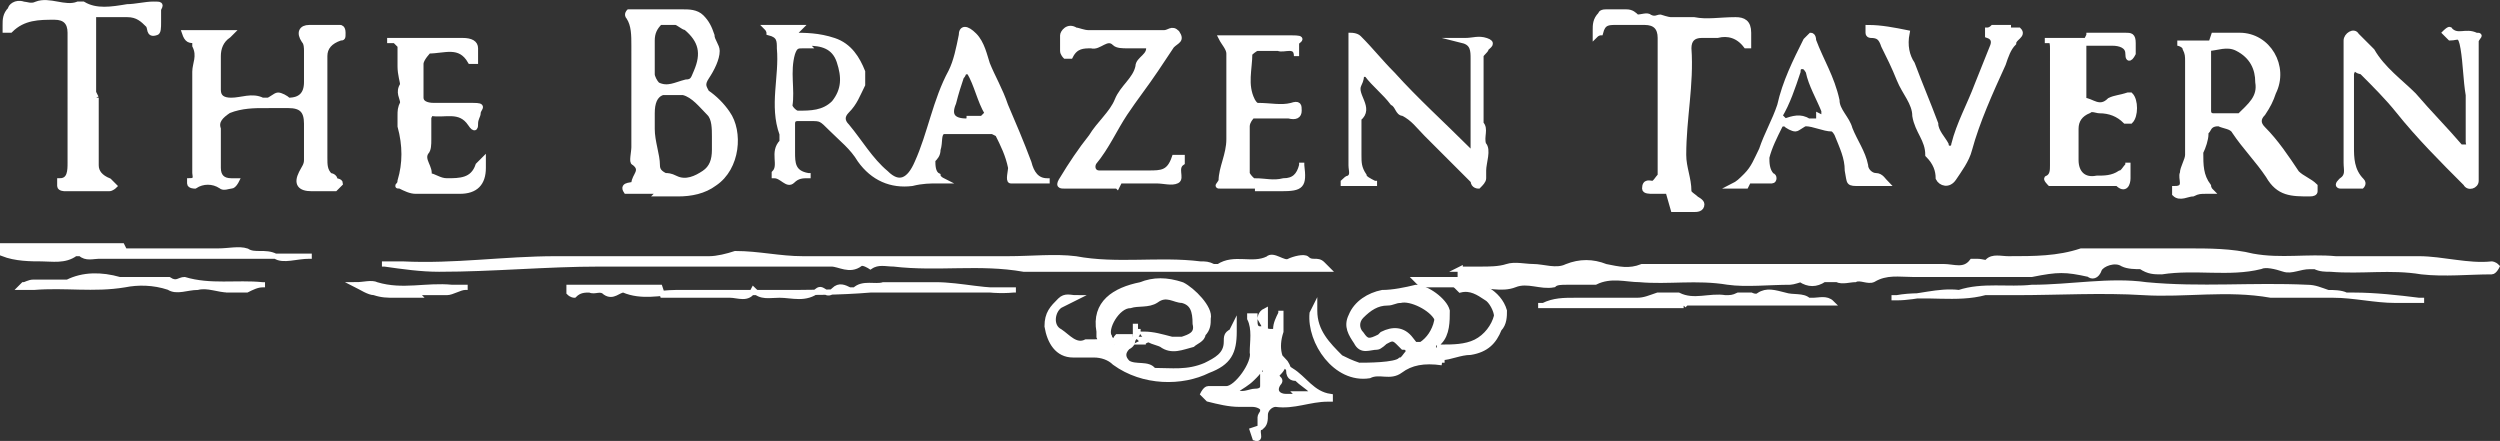 <?xml version="1.0" encoding="UTF-8"?>
<svg id="Layer_2" data-name="Layer 2" xmlns="http://www.w3.org/2000/svg" viewBox="0 0 96.22 16.97">
  <rect x="0" y="0" width="96.22" height="16.97" fill="#333333" stroke="none"/>
  <defs>
    <style>
      .cls-1 {
        fill: #fff;
        stroke: #fff;
        stroke-miterlimit: 10;
        stroke-width: .2px;
      }
    </style>
  </defs>
  <g id="Layer_2-2" data-name="Layer 2">
    <path class="cls-1" d="M30.5,1.36c.5,0,1,0,1.6.2s.9.7,1.1,1.2v.5c-.2.4-.3.7-.6,1-.2.2-.2.4,0,.6.5.6.9,1.3,1.5,1.8.5.5.9.3,1.2-.4.5-1.1.7-2.4,1.3-3.5.2-.4.3-.9.4-1.4,0-.3.2-.3.5,0s.4.8.5,1.1c.2.5.5,1,.7,1.6.3.7.6,1.4.9,2.2.1.4.3.7.7.7h.1-1.5c-.1,0,0-.4,0-.5-.1-.5-.3-.9-.5-1.3l-.2-.1h-1.9c-.2.1-.1.4-.2.7,0,.2-.1.3-.2.4,0,.2,0,.5.2.6,0,0,0,.1.2.2h-.2c-.3,0-.6,0-1,.1-.8.1-1.5-.2-2-.9-.3-.5-.7-.8-1.1-1.2s-.4-.4-.8-.4h-.5q-.2,0-.2.2v1.1c0,.4,0,.8.6.9h.1-.1c-.2,0-.4,0-.6.2s-.4-.2-.7-.2v-.1c.3-.3-.1-.8.3-1.2v-.3c-.4-1.1,0-2.2-.1-3.3,0-.3,0-.5-.4-.6,0,0,0-.1-.1-.2h1.3l-.3.3ZM31.1,1.76h-.2c-.2,0-.3,0-.4.3-.2.7,0,1.4-.1,2,0,.1.2.3.3.3.5,0,1,0,1.4-.4.4-.5.4-1,.2-1.6s-.7-.7-1.2-.7h0v.1ZM37.2,4.56h.6l.2-.2c-.3-.5-.4-1.1-.7-1.6h-.2s0,.1-.1.2c-.1.3-.2.6-.3,1q-.3.7.5.7h0v-.1Z"/>
    <path class="cls-1" d="M56.2,10.36h.8c.3,0,.7,0,1-.1s.7,0,1,0c.4,0,.9.2,1.3,0,.5-.2,1-.2,1.5,0,.5.1.9.2,1.4,0h11.6c.4,0,.8.2,1.1-.2h.2c.2,0,.4.1.4,0,.2-.2.5-.1.8-.1,1,0,1.9,0,2.8-.3h4.1c.8,0,1.7,0,2.5.2,1.1.2,2.1,0,3.2.1h3.2c.9,0,1.9.3,2.8.2,0,0,.1,0,.2.1,0,0-.1.2-.2.2-.9,0-1.8.1-2.7,0-1.2-.2-2.3,0-3.5-.1-.2,0-.4,0-.6-.1h-.2c-.4,0-.7.2-1,.1s-.7-.2-.9-.1c-1.2.3-2.5,0-3.8.2-.3,0-.5,0-.8-.2-.2,0-.5,0-.7-.1-.3-.2-.8,0-.9.2-.1.3-.3.3-.4.2-.9-.2-1.2-.2-2.2,0h-4.6c-.5,0-1-.1-1.5.2-.2.1-.5-.1-.7,0-.2,0-.5.1-.7,0h-.5c-.3.2-.6.2-.9,0,0,0-.3.1-.4.1-.8,0-1.7.1-2.4,0-1.2-.2-2.3,0-3.4-.1-.5,0-1.1-.2-1.7.1h-1.1c-.2,0-.4,0-.5.1-.5.1-1-.2-1.5,0s-1.1,0-1.6,0h-2l-.2-.2h1.7v-.4Z"/>
    <path class="cls-1" d="M46.7,10.36h-7.3c-1.7-.3-3.3,0-5-.2-.3,0-.6-.1-.9.1,0,0-.3-.2-.4-.1-.4.3-.8,0-1.1,0h-8.9c-2.1,0-4.1.2-6.2.2-.7,0-1.4-.1-2.1-.2h-.1.8c2,.1,3.9-.2,5.9-.2h5.9c.3,0,.7-.1,1-.2.9,0,1.7.2,2.6.2h7.9c.9,0,1.8-.1,2.6,0,1.6.3,3.2,0,4.8.2.2,0,.3,0,.5.1h.2c.6-.4,1.3,0,1.9-.3.2-.2.6.2.8.1.2-.1.6-.2.7-.1.2.2.4,0,.6.2l.2.2h-4.4Z"/>
    <path class="cls-1" d="M25.4,7.36h-1.3c-.2-.3.3-.2.3-.3,0-.3.4-.5,0-.8-.1,0,0-.4,0-.6V1.76c0-.4,0-.8-.2-1.1-.1-.1,0-.2,0-.2h2.1c.2,0,.5,0,.7.2s.3.4.4.7c0,.2.2.4.2.6,0,.3-.2.7-.4,1-.2.3-.1.4,0,.6.3.2.6.5.8.8.5.7.4,2.1-.5,2.7-.4.3-.9.4-1.4.4h-.8l.1-.1ZM25.1,4.96h0c0,.5.2,1,.2,1.4,0,.2.1.3.3.4.1,0,.2,0,.4.1.4.2.8,0,1.1-.2.3-.2.4-.5.4-.9v-.5c0-.3,0-.7-.2-.9-.3-.3-.6-.7-1-.8h-.8c-.3.1-.4.4-.4.8v.5h0v.1ZM25.1,2.06v.8c0,.1.1.3.2.4.4.2.7,0,1.1-.1.3,0,.3-.2.4-.4.3-.7.2-1.2-.4-1.7-.1,0-.3-.2-.4-.2h-.6c-.2.2-.3.4-.3.7v.6h0v-.1Z"/>
    <path class="cls-1" d="M10.2,4.06c-.4,0-.9,0-1.4.2-.3.2-.5.4-.4.7v1.5c0,.33.17.5.5.5h.2s-.1.2-.2.2-.3.1-.4,0c-.3-.2-.7-.2-1,0,0,0-.2,0-.2-.1v-.1c.3,0,.2-.2.2-.3v-3.9c0-.3.2-.6,0-1v-.2c-.2,0-.3,0-.4-.3h1.8l-.1.1c-.3.2-.4.5-.4.8v1.3c0,.3.2.4.5.4.4,0,.8-.2,1.2,0h.2c.1,0,.3-.2.4-.2s.3.1.4.2q.7,0,.7-.7v-1.2c0-.1,0-.3-.1-.4-.2-.3-.1-.5.2-.5h1.2s.1,0,.1.2,0,.2-.1.2q-.6.2-.6.7v3.9c0,.3,0,.5.2.7,0,0,.2,0,.2.2,0,0,.2,0,.2.1l-.2.2h-.9q-.7,0-.4-.6c.1-.2.2-.3.2-.5v-1.4c0-.5-.2-.7-.7-.7h-1.2.3Z"/>
    <path class="cls-1" d="M90.3,4.06V1.56c0-.2.3-.4.4-.2.2.2.4.4.6.6.4.7,1.1,1.2,1.6,1.7.6.7,1.2,1.3,1.8,2h.3c.1,0,0-.1,0-.2v-1.8c-.1-.6-.1-1.2-.2-1.8s-.2-.4-.5-.4c0,0-.1-.1-.2-.2,0,0,.2-.2.2-.1.3.3.6,0,1,.2.2,0,.1,0,0,.2v5.4c0,.2-.3.3-.4.1-.9-.9-1.8-1.8-2.6-2.8-.4-.5-.9-1-1.4-1.5,0,0-.2,0-.3-.2,0,.1-.1.2-.1.3v2.8c0,.4,0,.9.4,1.3.1.1,0,.2,0,.2h-.8q-.2,0,0-.2c.3-.2.2-.4.2-.7v-2.4.2Z"/>
    <path class="cls-1" d="M85.2,1.36h1c1.1,0,1.8,1.2,1.3,2.2-.1.3-.2.5-.4.8q-.3.3,0,.6c.5.5.9,1.1,1.3,1.7.2.2.5.3.7.5v.2q0,.1-.2.1c-.7,0-1.2,0-1.6-.7-.4-.6-.9-1.1-1.3-1.7-.1-.2-.4-.2-.6-.3-.1,0-.3,0-.4.2s-.1,0-.1.2-.1.5-.2.7c0,.5,0,.9.3,1.3,0,0,0,.1.1.2h-.2c-.2,0-.3,0-.5.1-.2,0-.5.2-.7,0v-.2c.5,0,.2-.4.3-.6,0-.2.2-.5.2-.7v-3.6c0-.2,0-.3-.1-.5,0-.1-.2-.2-.3-.2h1.3l.1-.3ZM85,3.06v1.2q0,.2.2.2h.8q.2,0,.2,0c.4-.4.8-.7.7-1.3,0-.5-.2-1-.8-1.3-.4-.2-.8,0-1.1,0v1.3h0v-.1Z"/>
    <path class="cls-1" d="M3.7,3.76v2.6q0,.4.5.6s.1.1.2.2c0,0-.1.1-.2.1h-1.7s-.2,0-.2-.1v-.2c.4,0,.4-.4.4-.7V1.26q0-.6-.6-.6C1.5.66.9.66.4,1.16h-.2v-.2C.2.76.2.56.4.36c0-.1.2-.3.5-.2.1,0,.3.1.5,0,.5-.2,1.1.2,1.6,0h.2c.5.3,1.1.2,1.7.1.3,0,.7-.1,1-.1s.3,0,.2.2v.5c0,.2,0,.4-.1.4-.3.1-.2-.2-.3-.3-.2-.2-.4-.4-.8-.4h-1.3v3h0l.1.2Z"/>
    <path class="cls-1" d="M56.7,3.96v-1.7c0-.3,0-.6-.4-.7h.1c.3,0,.5-.1.8,0s.1.2,0,.3c0,.1-.2.2-.2.3v2.6c.2.2,0,.5.1.8.2.2,0,.7,0,1v.3c0,.1-.1.2-.2.3,0,0-.2,0-.2-.2l-1.8-1.8c-.3-.3-.5-.6-.9-.8-.2,0-.2-.3-.4-.4-.3-.4-.7-.7-1-1.1h-.2c0,.1,0,.2-.1.4-.2.4.5.9,0,1.3v1.4c0,.3,0,.5.2.8,0,.1.2.2.4.3h.1-1.4c.1,0,.2-.2.3-.2.2-.1.1-.3.1-.5V1.36s.2,0,.3.1c.5.5.8.9,1.3,1.4.9,1,1.9,1.9,2.9,2.9s.1,0,.2.1v-2h0v.1Z"/>
    <path class="cls-1" d="M64.2,7.36h-.6c-.1,0-.3,0-.3-.1,0-.3.2-.2.3-.2s.2-.2.3-.3V1.46q0-.6-.6-.6h-1.1c-.3,0-.5,0-.6.4,0,0-.1,0-.2.1v-.2c0-.2,0-.4.2-.6,0,0,0-.1.2-.1h.8c.2,0,.3.1.4.2.2,0,.4-.1.5,0,.2.1.3,0,.4,0,0,0,.3.1.4.1h.9c.5.1,1,0,1.6,0,.3,0,.5.1.5.5v.5h-.1c-.3-.4-.7-.5-1.1-.4h-.6q-.5,0-.5.5c.1,1.4-.2,2.7-.2,4.1,0,.5.2.9.2,1.4,0,.1.2.2.3.3,0,0,.2.1.2.2,0,.2-.2.2-.3.2h-.8l-.2-.7Z"/>
    <path class="cls-1" d="M80.4,1.36h1.4c.2,0,.3,0,.3.3v.4s-.2.4-.2,0c0-.3-.3-.4-.6-.4h-1.1v2.2c.3,0,.6.4,1,0,.2-.1.4-.1.7-.2h.1c.2.2.2.8,0,1h-.2q-.4-.4-1-.4c-.1,0-.3-.1-.4,0q-.5.2-.5.7v1.2c0,.5.3.8.8.7.3,0,.6,0,.9-.2.1,0,.2-.2.3-.3v-.1.6c0,.2-.1.5-.4.2h-2.6s-.2-.2-.1-.2c.2-.1.2-.3.2-.5V1.86c0-.1,0-.3-.1-.3h-.2,1.6l.1-.2Z"/>
    <path class="cls-1" d="M43,7.16h-2c-.2,0-.3,0-.1-.3.3-.5.7-1.1,1.1-1.6.3-.5.8-.9,1-1.4s.7-.8.8-1.3c0-.3.5-.4.4-.8h-.8c-.2,0-.4,0-.5-.1-.3-.3-.6.2-.9.1-.3,0-.6,0-.8.4h-.2s-.1-.1-.1-.2v-.6c0-.1.2-.4.5-.2.1,0,.3.1.5.1h2.7c.9,0,.2,0,.2,0,.2,0,.3-.2.5,0,.2.3,0,.3-.2.5-.2.3-.4.6-.6.9-.4.6-.8,1.1-1.2,1.7-.4.6-.7,1.3-1.2,1.9-.1.2,0,.4.2.4h1.9c.5,0,.8,0,1-.6h.3v.2c-.3.2,0,.6-.2.7-.2.1-.5,0-.8,0h-1.4l-.1.2Z"/>
    <path class="cls-1" d="M77.3,1.16h.4c.2.2-.2.3-.2.5-.2.2-.3.5-.4.8-.5,1.1-1,2.2-1.3,3.3-.1.4-.4.8-.6,1.1s-.5.2-.6,0c0-.3-.1-.6-.4-.9,0-.6-.4-.9-.5-1.5,0-.5-.4-.9-.6-1.4s-.4-.9-.6-1.3c-.1-.3-.2-.4-.5-.4,0,0-.1,0-.1-.1v-.2c.5,0,1,.1,1.5.2h0c-.1.5,0,.9.2,1.2.3.8.6,1.5.9,2.3,0,.3.3.6.4.8,0,.2.3.2.3,0,.2-.8.6-1.5.9-2.3.2-.5.4-1,.6-1.5q.1-.3-.2-.4v-.2s.1,0,.2-.1h.6v.1Z"/>
    <path class="cls-1" d="M92.2,11.56c-.8,0-1.6-.2-2.4-.2h-2.4c-1.7-.3-3.3,0-4.9-.1s-3.3,0-4.9,0-.8,0-1.2,0c-1.1.3-2.3,0-3.4.2h-.2.2c.8,0,1.6-.3,2.4-.2.9-.3,1.9-.1,2.8-.2,1.5,0,3-.3,4.4-.1,2.1.2,4.1,0,6.2.1.3,0,.5.1.8.2.2,0,.5,0,.7.1h.3c.8,0,1.7.1,2.5.2h.2-1.1Z"/>
    <path class="cls-1" d="M16.9,7.36h-.9c-.2,0-.4-.1-.6-.2-.2,0,0,0,0-.2q.3-1,0-2.1v-.4c0-.2,0-.3.1-.5,0-.2-.2-.4,0-.7,0-.1-.1-.4-.1-.7v-.8s-.1-.1-.2-.2h-.3,2.9q.5,0,.5.3v.5h-.2c-.4-.7-1-.4-1.6-.4,0,0-.3.3-.3.5v1.3c0,.2.2.3.5.3h1.5c.5,0,.2.1.2.3,0,.1-.1.2-.1.4,0,.1,0,.3-.2,0-.4-.6-1-.3-1.5-.4,0,0-.1.1-.1.2v.8c0,.2,0,.4-.1.5-.2.3.2.6.1.9.2,0,.4.2.7.2.5,0,1,0,1.2-.6,0,0,.1-.1.2-.2v.3q0,.9-.9.9h-.8Z"/>
    <path class="cls-1" d="M55.5,13.96c-.7-.1-1.2,0-1.6.3-.4.3-.8,0-1.2.2-1.3.2-2.3-1.3-2.2-2.4l.1-.2v.1c0,.8.5,1.3,1,1.8.2.1.4.2.7.3.3,0,1.4,0,1.6-.2.1,0,.2-.2.3-.3,0-.2-.1-.2-.2-.2l-.2-.2c-.2-.2-.3-.1-.5,0,0,0-.2.2-.3.2-.3,0-.6.2-.8-.2-.2-.3-.4-.6-.2-1,.2-.5.7-.8,1.2-.9.4,0,.9-.1,1.3-.2.4,0,1.1.5,1.2.9,0,.4,0,.9-.3,1.2s0,.2-.1.2h.2c.4,0,.9,0,1.3-.2.4-.2.7-.6.8-1,0-.2-.2-.6-.4-.7-.3-.2-.6-.4-1-.3l-.2-.2s.1-.1.2-.1c.7,0,1.5.4,1.7,1.1,0,.2,0,.5-.2.7-.2.5-.5.8-1.1.9-.4,0-.8.2-1.1.2h0v.2ZM55.3,12.46v-.2c-.2-.4-1-.8-1.4-.7-.2,0-.3.1-.5.1-.4,0-.7.2-1,.5-.2.2-.2.5,0,.7.2.3.3.3.7.1l.1-.1c.4-.2.8-.2,1.1.2s.2.2.2.2h.2c.3-.2.5-.5.6-.9h0v.1Z"/>
    <path class="cls-1" d="M67.2,7.16h-.5c.2-.1.3-.2.5-.4.3-.3.4-.6.6-1,.2-.6.5-1.1.7-1.7.2-.9.6-1.7,1-2.5,0,0,.1-.1.2-.2,0,0,.1,0,.1.2.3.8.7,1.4.9,2.3,0,.4.4.7.5,1.1.2.5.5.9.6,1.4,0,.2.2.4.4.4s.3.2.4.3h-1c-.5,0-.4,0-.5-.5,0-.5-.2-.9-.4-1.4,0,0-.1-.2-.2-.2-.3,0-.7-.2-1-.2-.1,0-.3.2-.4.2s-.3-.1-.4-.2c0,0-.2,0-.2.1-.2.4-.4.8-.5,1.2,0,.2,0,.5.2.7.1,0,.1.2,0,.2h-.9l-.1.2ZM70.2,4.56v-.3c-.2-.5-.5-1-.6-1.5,0,0-.1-.2-.2-.2s-.2,0-.2.2c-.2.6-.4,1.2-.7,1.7l.2.2c.3-.1.6-.2.9,0h.4v-.2l.2.1Z"/>
    <path class="cls-1" d="M43.6,12.96c0,.2,0,.3-.2.4-.2.2-.2.4,0,.6.3.2.8,0,1,.3.7,0,1.3.1,2-.2.4-.2.8-.4.8-.9,0-.2,0-.3.2-.4l.1-.2v.2c0,.8-.2,1.2-1,1.5-1,.5-2.5.5-3.6-.3-.2-.2-.5-.3-.8-.3h-.8c-.6,0-.9-.5-1-1.1,0-.5.2-.7.5-1,.2-.2.4-.1.6-.1h0c-.2.1-.4.2-.6.3-.3.2-.4.8,0,1,.3.2.6.6,1,.4h.3c.2,0,.3,0,.2-.2v-.2c-.2-1.1.6-1.6,1.6-1.8.5-.2,1-.2,1.6,0,.4.2,1.1.9,1,1.3,0,.2,0,.4-.2.6,0,.2-.3.3-.4.4-.4.1-.8.3-1.2,0-.2-.1-.5-.1-.7-.4.4,0,.7.1,1.1.2h.4c.3-.1.6-.2.5-.6,0-.5-.1-.8-.5-.9-.3,0-.6-.3-1,0-.3.2-.7.1-1,.2-.5,0-1,.9-.8,1.2,0,.1.2.2.2.3,0,0,0-.2.1-.3h.6Z"/>
    <path class="cls-1" d="M48.5,16.46v-.4c0-.1.2-.3.1-.3,0-.1-.2-.2-.4-.2h-.5c-.4,0-.8-.1-1.2-.2l-.2-.2s.1-.2.2-.2h.7c.4,0,1.1-1,1-1.4,0-.4.1-.9-.1-1.3v-.1h.2v.2c0,.1,0,.3.2.3.3,0,.1-.2,0-.4,0,0,0-.2.2-.3v.7s0,.1.2.1.2,0,.2-.1c0-.2.1-.4.2-.6v-.1.8c-.2.6-.1,1.2.4,1.5s.8.9,1.5,1v.1h-.1c-.7,0-1.3.3-2,.2-.2,0-.4.2-.4.4s0,.4-.2.5.1.5-.2.4l-.1-.3h0l.3-.1ZM49.9,15.16h.6v-.1c-.2-.2-.4-.3-.6-.5-.1,0-.3,0-.3-.3,0-.1-.1-.3-.2-.4,0,.2,0,.3-.2.5s.2.2,0,.4c-.2.3,0,.5.3.5h.4v-.1ZM48.7,14.56h0v-.7c-.1.2-.2.4-.4.6l-.1.1c-.2.2-.4.3-.7.5.3.2.6,0,.8,0q.3,0,.3-.2v-.4h0l.1.1Z"/>
    <path class="cls-1" d="M48.4,7.16h-1.4c-.2,0-.1,0,0-.2,0-.5.3-1,.3-1.6v-2.9c0-1,0-.3,0-.4,0-.2-.2-.4-.3-.6h2.7c.6,0,.2.1.2.2v.5h0c0-.5-.5-.2-.7-.3h-.8c-.1,0-.3.2-.3.2,0,.6-.2,1.2.1,1.8,0,0,.1.2.2.2.5,0,.9.1,1.3,0,.3-.1.3,0,.3.2q0,.3-.4.2h-1.4s-.2.2-.2.4v1.8c0,.1.3.4.3.3.4,0,.7.1,1.1,0,.4,0,.6-.2.7-.6v-.1.1c.1.8,0,.9-.8.9h-.9v-.1Z"/>
    <path class="cls-1" d="M25.5,11.36h2.6c.3,0,.7.2.9-.2.3.3.6.2,1,.2.5,0,1,.2,1.5-.2.2-.1.3.3.6,0,.2-.2.4-.1.6,0h.2c.3-.3.8-.1,1.1-.2h2c1,0,2,.3,3,.2h.1-5.6c-1.2.1-2.4.1-3.7.1h-3.8c-.6,0-1.3.2-2-.1-.2,0-.4.3-.7.1-.2-.2-.4,0-.6-.1-.2,0-.4,0-.6.2,0,0-.1,0-.2-.1v-.2h3.5l.1.3Z"/>
    <path class="cls-1" d="M4.8,9.66h3.6c.4,0,.8-.1,1.1,0,.3.2.7,0,1.1.2.3.2.8,0,1.3,0h.1H3.8c-.2,0-.5.1-.7-.1h-.2c-.4.3-.9.2-1.3.2s-1,0-1.5-.2v-.3h4.6l.1.2Z"/>
    <path class="cls-1" d="M64.8,11.76h-5.6.2c.4-.2.8-.2,1.2-.2h2.4c.3,0,.5-.1.8-.2h.8c.6.3,1.2,0,1.8.1.2,0,.3,0,.5-.1h.5s.2.1.3,0c.3-.2.6-.1,1,0,.3.1.7,0,.9.2h.2c.2,0,.5-.1.7.1h-5.6l-.1.1Z"/>
    <path class="cls-1" d="M8.8,11.16c-.4,0-.8-.2-1.2-.1-.4,0-.8.2-1.1,0-.6-.2-1.2-.2-1.7-.1-1.2.2-2.3,0-3.5.1h-.5l.1-.1c.1,0,.2-.1.4-.1h1.3c.6-.3,1.3-.3,2-.1h1.9c.3.2.4,0,.6,0,1,.3,2,.1,3,.2h.1-.1c-.2,0-.4.1-.6.2h-.8.1Z"/>
    <path class="cls-1" d="M16.1,11.36h-.9c-.3,0-.5,0-.8-.1-.2,0-.5-.2-.7-.3.3,0,.6-.1.8,0,1,.3,1.9,0,2.9.1h.6-.1c-.2,0-.5.2-.7.2h-1.2l.1.1Z"/>
    <path class="cls-1" d="M43.8,12.76s0,.1-.1.2v-.5.3h.1Z"/>
    <path class="cls-1" d="M44.1,13.16s-.1,0-.2-.1h.2c.1,0,0,0,.1,0l-.2.1h.1Z"/>
  </g>
</svg>